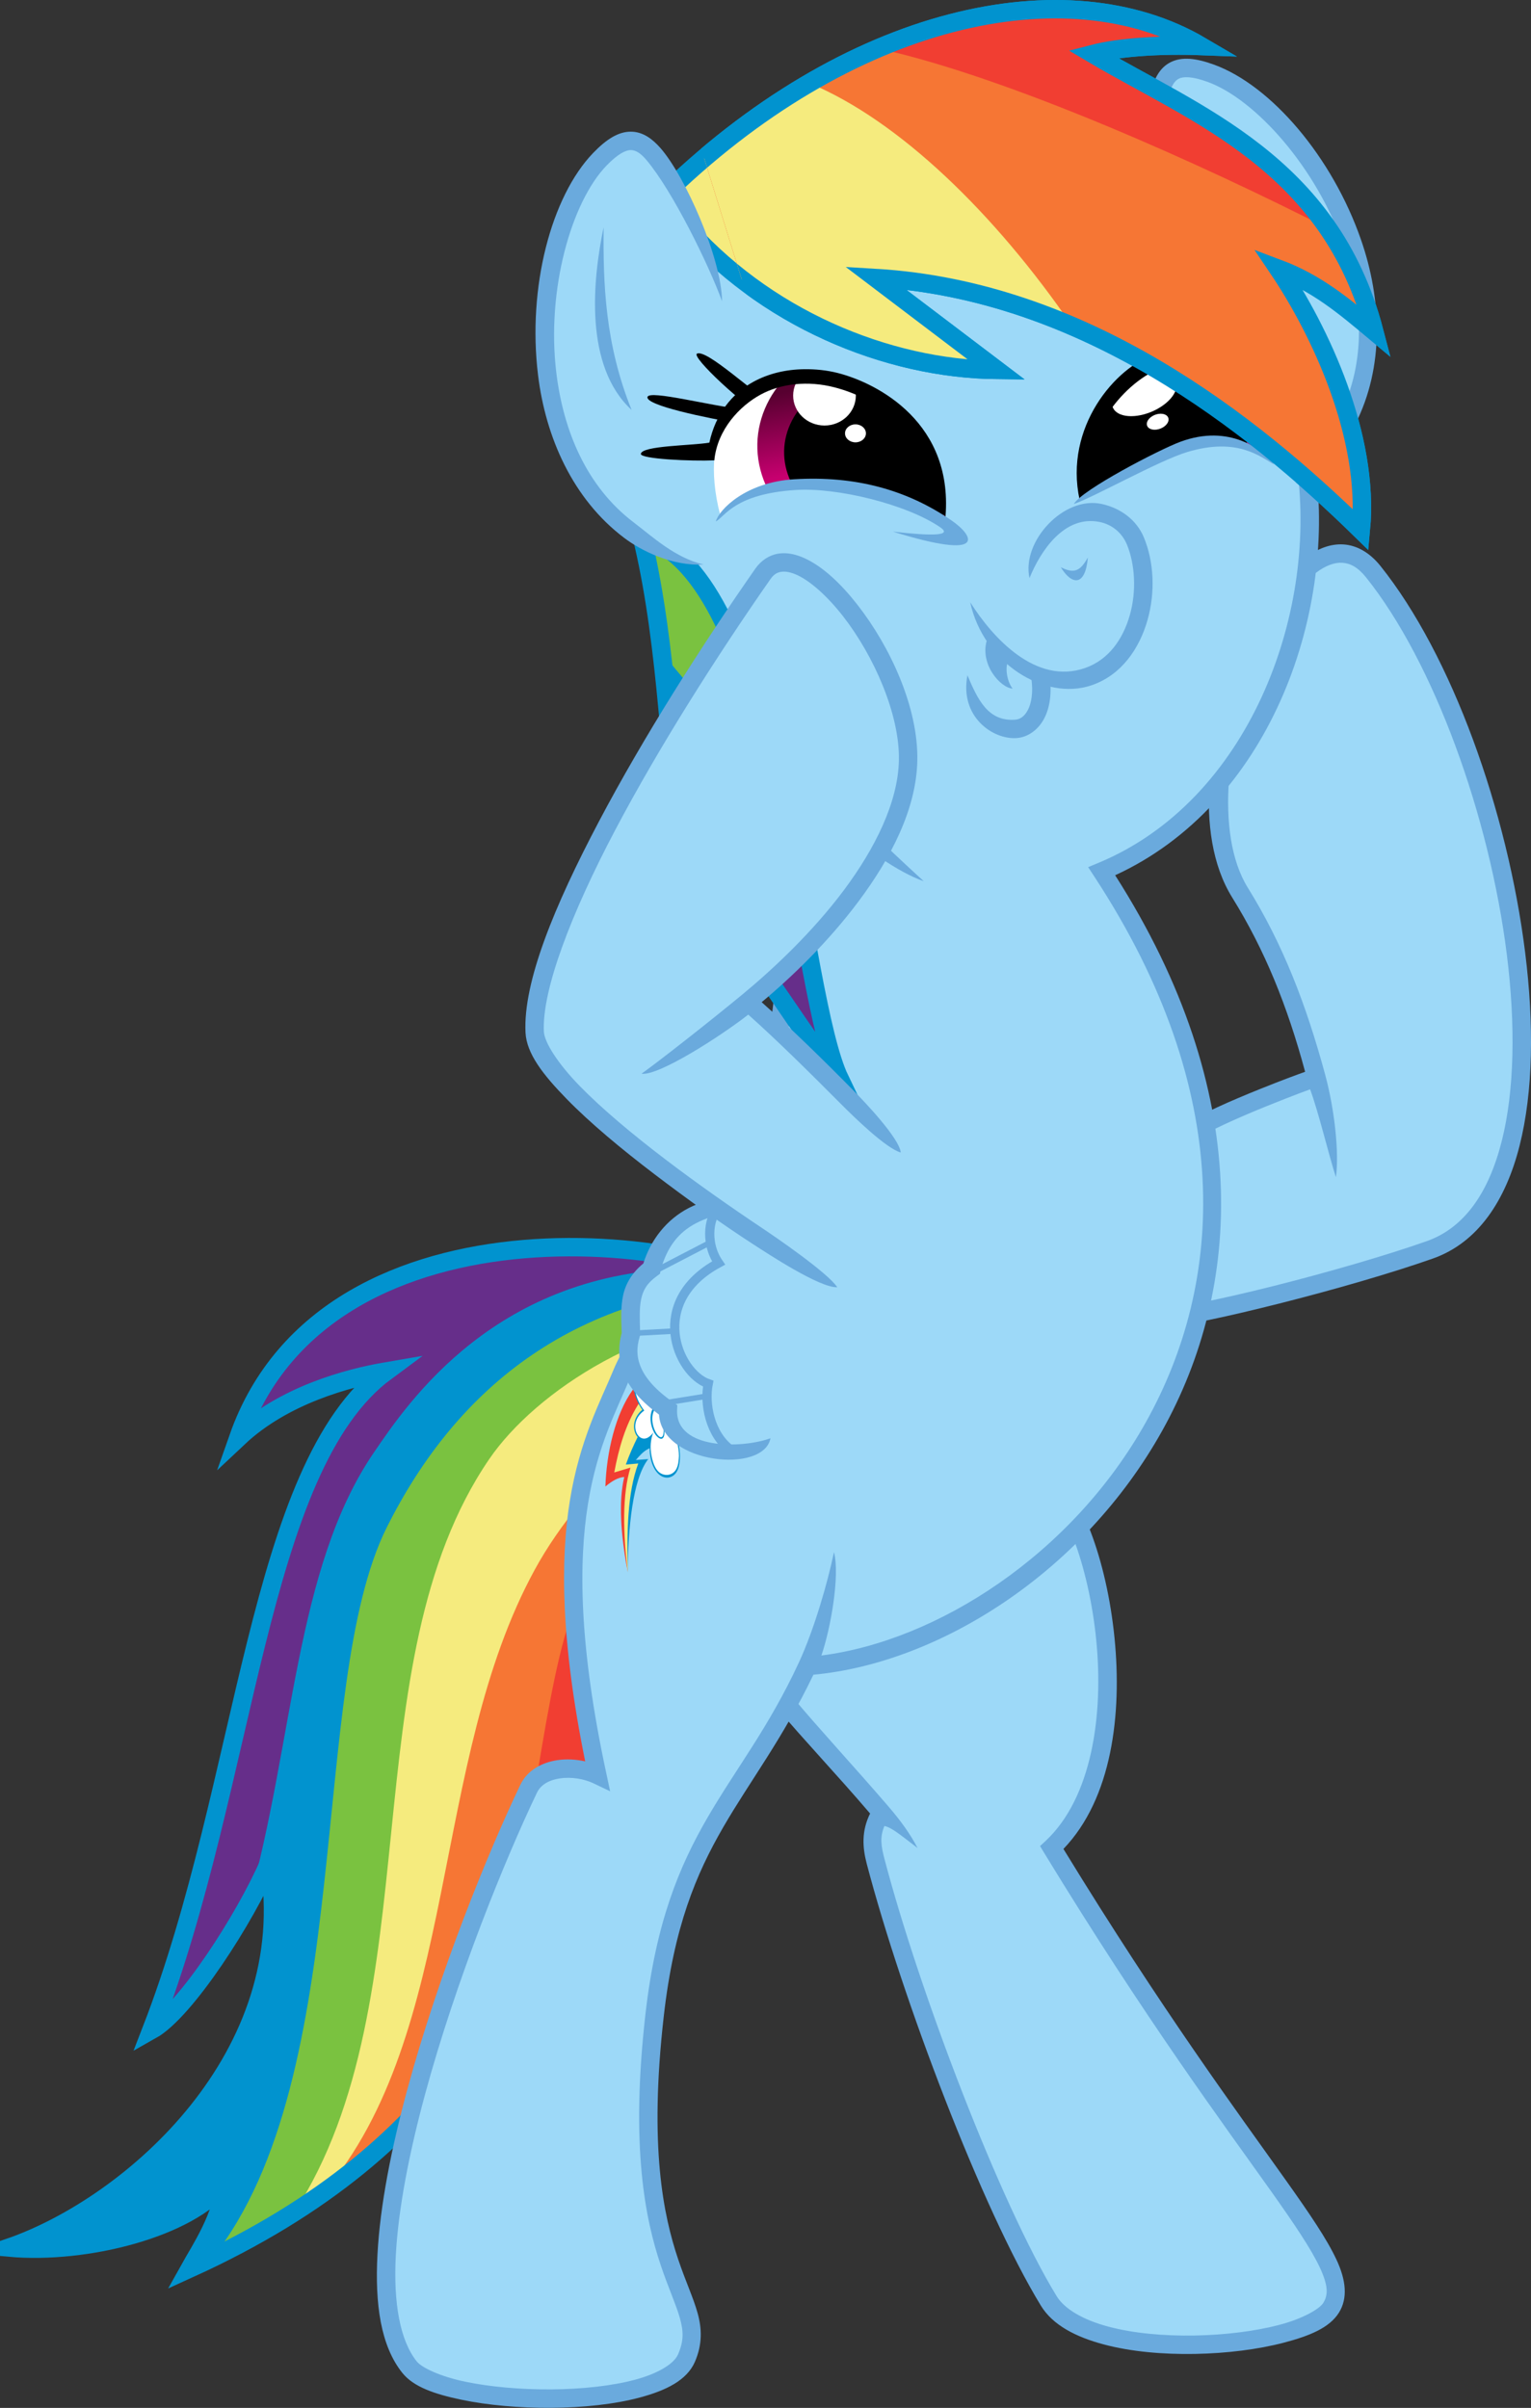 <?xml version="1.0" encoding="UTF-8" standalone="no"?>
<!-- Created with Inkscape (http://www.inkscape.org/) -->
<svg id="svg2" xmlns:inkscape="http://www.inkscape.org/namespaces/inkscape" xmlns:rdf="http://www.w3.org/1999/02/22-rdf-syntax-ns#" xmlns="http://www.w3.org/2000/svg" sodipodi:docname="Rainbow Dash Awesome Face.svg" xmlns:sodipodi="http://sodipodi.sourceforge.net/DTD/sodipodi-0.dtd" inkscape:export-filename="F:\Projects\Vectors\MLP Vectors\Ponies\Main Six\Rainbow Dash\Rainbow Dash Awesome Face.png" height="1308" width="831.46" inkscape:export-xdpi="423.45596" version="1.1" inkscape:export-ydpi="423.45596" xmlns:cc="http://creativecommons.org/ns#" xmlns:xlink="http://www.w3.org/1999/xlink" inkscape:version="0.48.4 r9939" xmlns:dc="http://purl.org/dc/elements/1.1/">
 <rect width="100%" height="100%" fill="#333333" stroke="none"/>
 <defs id="defs4">
  <linearGradient id="linearGradient3825" inkscape:collect="always">
   <stop id="stop3827" stop-color="#570030" offset="0"/>
   <stop id="stop3829" stop-color="#c6006f" offset="1"/>
  </linearGradient>
  <clipPath id="clipPath5786" clipPathUnits="userSpaceOnUse">
   <path id="path5788" d="m1490.2-350.92c34.458-31.357 93.664-11.673 122.31 3.06 1.446-84.554-118.04-107.12-125.36-34.964-0.924 9.105-0.063 19.717 3.053 31.904z" sodipodi:nodetypes="ccsc" inkscape:connector-curvature="0" fill="#fff"/>
  </clipPath>
  <linearGradient id="linearGradient5790" y2="-365.53" xlink:href="#linearGradient3825" gradientUnits="userSpaceOnUse" x2="334.42" y1="-411.38" x1="321.59" inkscape:collect="always"/>
  <clipPath id="clipPath5794" clipPathUnits="userSpaceOnUse">
   <path id="path5796" d="m1788.8-380.11c-30.873-22.652-57.819-3.479-103.36 20.983-5.42-76.175 84.952-110.33 100.96-43.263 1.544 6.468 2.396 13.877 2.403 22.28z" sodipodi:nodetypes="ccsc" inkscape:connector-curvature="0" fill="#fff"/>
  </clipPath>
  <linearGradient id="linearGradient5798" y2="-361.47" xlink:href="#linearGradient3825" gradientUnits="userSpaceOnUse" x2="312.01" y1="-404.32" x1="294.52" inkscape:collect="always"/>
  <clipPath id="clipPath5888" clipPathUnits="userSpaceOnUse">
   <path id="path5890" d="m1507.3-461.51-44.9-144.84 321.54-89.799 141.94 409.89-253.47-1.448z" inkscape:connector-curvature="0" stroke="#000" stroke-width="1px" fill="none"/>
  </clipPath>
 </defs>
 <sodipodi:namedview id="base" fit-margin-left="0" inkscape:zoom="0.24410375" borderopacity="1.0" inkscape:current-layer="layer4" inkscape:cx="-24.147807" inkscape:cy="553.99614" inkscape:window-maximized="1" showgrid="false" fit-margin-right="0" inkscape:guide-bbox="true" showguides="true" bordercolor="#666666" inkscape:window-x="-8" inkscape:window-y="-8" fit-margin-bottom="0" inkscape:window-width="1366" inkscape:pageopacity="0.0" inkscape:pageshadow="2" pagecolor="#ffffff" inkscape:document-units="px" inkscape:window-height="706" fit-margin-top="0"/>
 <g id="layer4" sodipodi:insensitive="true" inkscape:label="Rainbow Dash" inkscape:groupmode="layer">
  <g id="layer11" sodipodi:insensitive="true" inkscape:label="Tail" inkscape:groupmode="layer" transform="translate(-1099.1 630.62)">
   <g id="g5934">
    <path id="path5932" d="m1525.1 169.31c-89.774 34.39-92.812 153.23-80.807 211.98-13.565-10.138-26.562-23.939-32.795-35.918-24.248 91.495-62.386 189.41-209.33 256.29 5.017-9.025 18.642-29.414 18.837-46.442-18.984 24.367-74.879 38.847-116.87 35.085 67.333-23.279 158.44-104.72 141.08-208.91-12.9 29.833-45.205 80.288-63.896 90.779 52.47-135.27 56.837-305.65 127.4-357.8-20.58 3.533-55.562 12.814-80.186 35.99 48.836-138.95 263.56-110.1 304.19-72.528 31.89 29.488 15.469 82.623-7.625 91.47z" sodipodi:nodetypes="scccccccccss" inkscape:connector-curvature="0" fill="#662e8a"/>
    <path id="path5453" d="m1434.9 710.12c-104.99 1.516-152.77 72.768-171.44 100.12-42.952 62.959-43.301 157.6-68.219 245.53 4.504-8.131 8.435-15.928 11.344-22.656 17.354 104.19-73.761 185.63-141.09 208.91 41.994 3.762 97.892-10.727 116.88-35.094-0.196 17.028-13.827 37.444-18.844 46.469 146.94-66.878 185.1-164.82 209.34-256.31 6.233 11.979 19.216 25.8 32.781 35.937-12.004-58.753-8.962-177.61 80.813-212 23.095-8.847 39.515-61.981 7.625-91.469-7.444-6.883-20.742-13.462-37.781-18.781-7.383-0.532-14.523-0.756-21.406-0.656z" inkscape:connector-curvature="0" transform="translate(38.617 -651.73)" fill="#0193cf"/>
    <path id="path5451" d="m1475.5 718.19c-101.41 4.064-166.41 55.471-205 132.69-43.211 86.454-15.919 297.87-94.656 396.72 136.82-66.661 173.5-161.61 197.06-250.5 6.233 11.979 19.216 25.8 32.781 35.937-12.004-58.753-8.962-177.61 80.813-212 23.095-8.847 39.515-61.981 7.625-91.469-4.275-3.953-10.486-7.801-18.219-11.375-0.135 0.005-0.272-0.005-0.406 0z" inkscape:connector-curvature="0" transform="translate(38.617 -651.73)" fill="#7ac240"/>
    <path id="path5449" d="m1484 734.97c-69.809 0.142-132.8 42.187-157.75 78.625-76.308 111.44-30.5 292.85-105.88 409.16 100.74-64.244 131.7-147.31 152.47-225.66 6.233 11.979 19.216 25.8 32.781 35.937-12.004-58.753-8.962-177.61 80.813-212 21.577-8.265 37.341-55.195 13.312-85.375-5.281-0.478-10.532-0.698-15.75-0.688z" inkscape:connector-curvature="0" transform="translate(38.617 -651.73)" fill="#f5eb7e"/>
    <path id="path5447" d="m1507 764.38c-69.202 0.168-130.08 61.714-156.09 109.38-57.211 104.82-40.586 251.64-114.62 338.31 88.186-62.61 116.93-140.9 136.56-214.97 6.233 11.979 19.216 25.8 32.781 35.937-12.004-58.753-8.962-177.61 80.813-212 15.394-5.897 27.806-31.46 24.937-56.594-1.46-0.051-2.922-0.066-4.375-0.062z" inkscape:connector-curvature="0" transform="translate(38.617 -651.73)" fill="#f67634"/>
    <path id="path5445" d="m1507.2 785c-40.743 0.473-108.96 31.16-137.19 115.75-16.236 48.656-21.67 139.47-47.094 220.56 25.273-40.425 39.037-82.971 49.969-124.22 6.233 11.979 19.216 25.8 32.781 35.937-12.004-58.753-8.962-177.61 80.813-212 11.12-4.26 20.685-18.788 24.062-36-1.096-0.034-2.204-0.044-3.344-0.031z" inkscape:connector-curvature="0" transform="translate(38.617 -651.73)" fill="#f13e32"/>
    <path id="path5443" d="m1525.1 169.31c-89.774 34.39-92.812 153.23-80.807 211.98-13.565-10.138-26.562-23.939-32.795-35.918-24.248 91.495-62.386 189.41-209.33 256.29 5.017-9.025 18.642-29.414 18.837-46.442-18.984 24.367-74.879 38.847-116.87 35.085 67.333-23.279 158.44-104.72 141.08-208.91-12.9 29.833-45.205 80.288-63.896 90.779 52.47-135.27 56.837-305.65 127.4-357.8-20.58 3.533-55.562 12.814-80.186 35.99 48.836-138.95 263.56-110.1 304.19-72.528 31.89 29.488 15.469 82.623-7.625 91.47z" sodipodi:nodetypes="scccccccccss" inkscape:connector-curvature="0" stroke="#0193cf" stroke-miterlimit="100" stroke-width="10" fill="none"/>
   </g>
  </g>
  <g id="g5547" inkscape:label="Back Hoof 2" transform="translate(-1099.1 630.62)" inkscape:groupmode="layer" sodipodi:insensitive="true">
   <g id="g5652">
    <path id="path5557" d="m1670.3 373.07c110.42 181.2 167.2 225.08 151.66 249.95-14.401 23.046-131.71 31.687-153.35-3.793-31.338-51.393-74.855-165.79-93.992-238.65-2.537-9.658-2.917-17.11 3.034-26.79-37.809-44.625-72.576-76.967-80.54-104.43-26.046-89.836 95.266-117.25 169.43-76.742 28.503 15.568 57.858 149.87 3.752 200.46z" sodipodi:nodetypes="cssscssc" inkscape:connector-curvature="0" fill="#9dd9f8"/>
    <path id="path5646" style="block-progression:tb;text-indent:0;color:#000000;text-transform:none" d="m1589.1 149.31c-16.365 0.287-32.275 2.998-46.5 8.094-18.966 6.795-35.072 17.985-44.688 33.781-9.615 15.796-12.382 36.041-5.562 59.562 8.577 29.583 42.55 60.772 79.281 103.75-4.666 9.455-4.201 18.25-1.813 27.344 19.283 73.42 62.578 187.55 94.563 240 6.501 10.662 19.121 17.039 34.031 21.031s32.411 5.497 49.688 5.188c17.277-0.309 34.29-2.465 48.156-6.094 13.866-3.629 24.826-8.052 29.969-16.281 4.961-7.939 3.862-17.732-1.312-28.844-5.175-11.111-14.377-24.652-27.438-43.062-25.79-36.354-66.774-91.606-120.84-180.03 26.436-27.521 31.824-73.335 27.75-114.53-2.111-21.345-6.8-41.519-12.906-57.594-6.106-16.074-13.037-28.238-22.5-33.406-24.066-13.144-52.599-19.384-79.875-18.906zm0.125 10.125c25.622-0.401 52.651 5.39 74.938 17.562 4.788 2.615 12.214 13.09 17.938 28.156 5.723 15.067 10.316 34.562 12.344 55.062 4.055 41-2.421 85.741-27.531 109.22l-2.969 2.75 2.094 3.5c55.315 90.774 97.292 147.24 123.28 183.88 12.995 18.318 21.98 31.727 26.531 41.5 4.551 9.773 4.685 14.815 1.875 19.312-2.058 3.293-11.144 8.573-24 11.938-12.856 3.364-29.226 5.453-45.781 5.75-16.555 0.297-33.349-1.197-46.969-4.844-13.62-3.647-23.746-9.515-28.062-16.594-30.692-50.334-74.447-165.01-93.438-237.31-1.919-7.307-2.579-12.041-0.081-18.029 3.88 0.756 8.488 4.661 18.003 11.944-3.671-7.193-9.106-14.788-15.891-22.665-38.381-44.557-72.391-77.857-79.563-102.59-6.203-21.397-3.592-38.249 4.531-51.594 8.123-13.344 22.124-23.338 39.5-29.562 13.032-4.669 27.877-7.134 43.25-7.375z" sodipodi:nodetypes="sssscsssssssscsssssssscccssssssssccsssss" inkscape:connector-curvature="0" fill="#6aaadd"/>
   </g>
  </g>
  <g id="layer13" sodipodi:insensitive="true" inkscape:label="Front Hoof 2" inkscape:groupmode="layer" transform="translate(-1099.1 630.62)">
   <g id="g5682">
    <path id="path5674" d="m1705.2 637.04c17.288-11.821 70.155-30.725 70.155-30.725-9.928-38.178-22.733-70.164-41.478-100.37-39.745-64.039 31.445-225.49 72.404-174.29 75.686 94.609 120.86 336.55 30.716 368.38-44.278 15.636-127.27 36.71-149.66 37.658-23.466 0.993-17.566-76.432 17.862-100.66z" sodipodi:nodetypes="scsssss" transform="translate(38.617 -651.73)" inkscape:connector-curvature="0" fill="#9dd9f8"/>
    <path id="path5676" style="block-progression:tb;text-indent:0;color:#000000;text-transform:none" d="m1828.7-334.88c-7.351-0.457-14.472 2.53-21 7.469-13.056 9.877-24.655 27.827-33.844 49.312-18.378 42.971-27.164 100.21-5.594 134.97 17.728 28.565 29.961 58.845 39.625 94.719-3.228 1.168-11.264 4.023-24.375 9.312-15.482 6.246-32.921 13.731-42.5 20.281-19.656 13.44-30.051 39.977-33.156 63.25-1.553 11.636-1.282 22.484 1.219 31.031 1.25 4.274 3.051 8.069 5.875 10.969 2.824 2.9 6.919 4.713 11.219 4.531 12.499-0.529 38.424-6.097 67.625-13.469 29.201-7.372 61.101-16.559 83.5-24.469 24.534-8.664 39.538-31.594 47.031-61.156 7.493-29.563 7.889-66.245 3.094-104.81-9.591-77.134-39.786-161.7-78.625-210.25-5.741-7.176-12.742-11.23-20.094-11.688zm-0.594 9.969c4.226 0.263 8.408 2.345 12.906 7.969 36.847 46.06 67.088 129.77 76.469 205.22 4.691 37.724 4.18 73.414-2.844 101.12-7.024 27.711-20.151 46.935-40.687 54.188-21.879 7.726-53.632 16.908-82.594 24.219-28.961 7.311-55.702 12.769-65.594 13.188-1.567 0.066-2.45-0.324-3.656-1.562s-2.494-3.526-3.438-6.75c-1.886-6.448-2.324-16.282-0.906-26.906 2.835-21.248 13.103-45.559 28.875-56.344 7.709-5.271 25.352-13.12 40.625-19.281 15.273-6.161 23.337-9.033 23.337-9.033 4.646 12.535 10.083 35.6 14.014 47.713 1.855-13.317-0.804-37.074-5.788-55.493-10.401-38.433-23.021-71.07-42.063-101.75-18.174-29.284-11.239-84.785 6.281-125.75 8.76-20.483 20.118-37.285 30.688-45.281 5.285-3.998 10.149-5.732 14.375-5.469z" sodipodi:nodetypes="sssscsssccsssssssssssssssssssccsssss" inkscape:connector-curvature="0" fill="#6aaadd"/>
   </g>
  </g>
  <g id="layer12" inkscape:label="Face, Body, and Back Hoof 1" transform="translate(-1099.1 630.62)" inkscape:groupmode="layer" sodipodi:insensitive="true">
   <g id="g5615">
    <path id="path5530" d="m1537.6 274.49c72.95-5.489 160.97-63.272 199.8-153.62 31.944-74.326 30.601-170.69-39.801-278.11 84.076-34.927 122.08-137.61 110.96-219.54-11.176-82.376-36.169-125.63-72.259-149.84-68.724-46.111-193.23-26.541-254.94 30.413-26.646 24.593-53.396 94.514-11.893 170.48 51.156 93.63 54.022 124.69 56.336 192.98 4.662 137.58-72.982 209.67-88.879 248.26-14.431 35.029-43.404 78.502-13.441 218.04-12.152-5.807-31.332-4.873-37.253 7.506-34.722 72.597-106.6 262.03-64.634 314.27 17.657 21.983 137.29 25.038 150.34-4.923 14.76-33.884-33.622-42.942-17.269-186.47 11.184-98.156 49.124-117.58 82.933-189.44z" sodipodi:nodetypes="cscsssssscssssc" inkscape:connector-curvature="0" fill="#9dd9f8"/>
    <path id="path5602" style="block-progression:tb;text-indent:0;color:#000000;text-transform:none" d="m1598.6 94.406c-10.522 0.107-21.148 0.889-31.719 2.281-48.321 6.365-95.686 25.736-127.56 55.156-14.446 13.333-28.068 37.774-33.063 68.844-4.994 31.069-1.121 68.743 20.156 107.69 50.97 93.291 53.439 122.55 55.75 190.75 2.298 67.822-15.644 119.26-36.188 158.78-20.543 39.521-43.721 66.475-52.344 87.406-7.044 17.098-18.232 37.497-23.656 70.938-5.198 32.048-4.97 76.266 8.312 141.66-4.931-1.083-10.113-1.411-15.156-0.656-8.146 1.218-16.216 5.334-20.062 13.375-17.512 36.614-44.228 102.21-61.406 165.59-8.589 31.693-14.778 62.814-16.188 89.625-1.41 26.811 1.712 49.558 13.562 64.312 6.105 7.601 17.604 11.494 31.969 14.5 14.364 3.006 31.681 4.525 48.875 4.406s34.24-1.875 48.188-5.625 25.389-9.23 29.781-19.312c4.122-9.463 3.852-18.099 1.469-26.594-2.384-8.495-6.522-17.183-10.531-29.125-8.019-23.883-15.925-60.986-7.812-132.19 5.524-48.483 17.461-76.94 32.344-102.66 14.526-25.1 32.136-47.783 48.906-82.719 67.941-6.304 146.34-55.225 189.44-132.56 43.123-77.376 49.914-183.43-25.562-301.72 83.006-38.074 119.91-140.08 108.75-222.31-11.279-83.129-36.916-128.16-74.406-153.31-26.845-18.012-61.38-26.235-97.344-26.531-1.498-0.012-2.997-0.015-4.5 0zm0.094 10.031c1.441-0.013 2.877-0.014 4.312 0 34.45 0.326 67.146 8.241 91.844 24.812 34.689 23.275 59.02 64.72 70.094 146.34 10.837 79.875-26.574 180.45-107.94 214.25l-5.562 2.312 3.312 5.062c77.176 117.76 70.226 220.76 28.188 296.19-40.314 72.336-113.66 119.02-176.38 127 4.98-14.351 10.176-43.388 6.844-56.156-3.511 16.872-10.821 42.115-19 59.812-16.429 35.547-34.414 58-49.75 84.5s-27.965 56.858-33.625 106.53c-8.241 72.327-0.112 111.5 8.281 136.5 4.197 12.499 8.349 21.406 10.375 28.625 2.026 7.219 2.258 12.427-1 19.906-2.133 4.897-10.514 10.24-23.219 13.656-12.705 3.416-29.104 5.167-45.656 5.281s-33.31-1.375-46.75-4.188-23.496-7.578-26.219-10.969c-9.13-11.367-12.756-31.862-11.406-57.531 1.35-25.669 7.401-56.262 15.875-87.531 16.948-62.539 43.571-127.92 60.781-163.91 2.075-4.338 6.538-6.89 12.5-7.781 5.962-0.892 13.004 0.208 18.062 2.625l9.188 4.375-2.125-9.938c-14.89-69.34-15.055-114.44-9.875-146.38 5.18-31.937 15.644-50.788 23.031-68.719 7.274-17.658 30.881-46.026 51.969-86.594 21.087-40.568 39.645-93.991 37.281-163.75-1.128-33.282-2.484-58.158-9.5-85.75 8.097 15.775 51.678 57.017 79.531 66.781-45.021-41.063-79.715-77.915-99.052-120.93-7.225-16.071-16.348-34.117-27.917-55.291-20.225-37.018-23.729-72.282-19.063-101.31 4.667-29.03 17.768-51.833 29.969-63.094 29.833-27.534 75.553-46.463 122.09-52.594 10.181-1.341 20.41-2.068 30.5-2.156z" sodipodi:nodetypes="ssssssscscssssssssscssscscsssssssscccsccssscccsssscssscccscssccssssss" transform="translate(38.617 -651.73)" inkscape:connector-curvature="0" fill="#6aaadd"/>
   </g>
  </g>
  <g id="layer8" inkscape:label="Cutie Mark" transform="translate(-1099.1 630.62)" inkscape:groupmode="layer" sodipodi:insensitive="true">
   <g id="layer1-8" inkscape:label="Layer 1" transform="matrix(.069 .049 -.009 .107 1427.3 95.557)">
    <g id="layer1-9" inkscape:label="Layer 1" transform="matrix(.32 0 0 .32 210.34 355.06)">
     <g id="g3829" transform="matrix(4.715 0 0 4.715 3702.1 -6142.2)">
      <path id="path3059" d="m-649.53 1271.1-5.051 27.274 5.808 39.648 23.486 31.82 30.052 8.586 32.577-6.061 30.557-18.94 22.106-32.565 5.377-28.741-2.987-31.123-12.879-25.506-14.395-17.173-21.971-12.122 13.132-13.132 15.749-25.521-5.395-42.672-30.81-26.256-18.931-8.279-22.618-2.328-29.666 9.344-21.718-15.706-37.123-8.79-44.952 25.506-20.203 36.618 0.27 24.139 14.377 27.631 26.769 19.95 14.647 5.556-19.193 20.961-17.173 38.638 4.293 23.739 15.91 13.132 25.506-1.515 32.577-19.446z" sodipodi:nodetypes="ccccccccccccccccccccccccccccccccccc" inkscape:connector-curvature="0" fill="#fff"/>
      <g id="g3882" transform="translate(-626.41 2579)">
       <path id="path3874" d="m-98.175-1375.9-21.657-19.938-10.851-20.014c-1.924 3.018-4.128 6.345-5.912 9.086-74.551 114.61-102.98 255.6-94.354 368.02 29.631-31.882 59.262-57.951 88.893-72.731-18.595 90.6 6.605 190.54 54.778 289.78 0.765 1.531 1.497 3.168 2.272 4.755l-0.977-3.151-21.223-88.346-13.89-104.05 11.809-150.87-70.714 37.143z" sodipodi:nodetypes="cccccccccccccc" inkscape:connector-curvature="0" fill="#f13e32"/>
       <path id="path3872" d="m-100.34-1378.6 23.443 12.06-17.173 17.678-14.142 25.254-4.546 25.254 7.071 19.193 17.173 10.102-43.139 106.01 57.787-27.72-20.203 86.873-6.833 56.925 2.792 119.35 5.37 51.23c1.398 16.234 3.673 32.355 5.875 48.492l1.872 10.984c-40.241-111.48-60.185-236.36-30.289-338.5l-77.782 52.023c12.212-88.644 35.886-175.78 87.156-265.5 2.05-3.587 3.43-6.107 5.569-9.703z" sodipodi:nodetypes="cccccccccccccccccsc" inkscape:connector-curvature="0" fill="#f5eb7e"/>
       <path id="path3870" d="m-84.999-816.93c-17.731-141.86-14.154-307.6 53.512-405.39l-60.566 30.792c15.732-20.881 31.254-41.812 53.909-61.037 8.991-7.756 7.863-6.585 11.495-9.553-3.347-15.803-0.556-31.248 3.034-46.588-18.221 23.016-37.115 38.891-68.438 38.891-18.304 38.813-34.623 77.295-47.225 115.16l60.609-31.315c-41.546 117.37-28.134 242.51-6.33 369.04z" sodipodi:nodetypes="cccccccccc" inkscape:connector-curvature="0" fill="#0193cf"/>
       <path id="path3876" style="block-progression:tb;text-indent:0;color:#000000;text-transform:none" d="m-63.232-1507.5c-2.632 0.069-5.231 0.29-7.812 0.656-20.655 2.926-39.924 16.334-52.098 32.46s-17.118 36.564-11.192 56.281c5.749 19.128 22.55 39.97 53.655 52.715-3.707 3.219-7.208 7.233-10.056 10.82-15.158 19.108-22.565 35.884-24.183 49.652-1.744 14.833 3.474 26.277 13 32.281 9.526 6.004 22.932 6.586 37.281 1.125 11.976-4.558 24.678-13.382 36.594-26.906-5.291 23.351-1.595 52.033 10.272 71.781 35.609 57.028 116.37 19.878 135.29-26.853 16.61-35.912 4.246-100.79-44.252-119.4 83.557-75.764-28.948-146.79-82.062-110.5-16.506-16.433-36.546-24.587-54.438-24.116zm50.906 26.929c-9.949 8.183-18.911 19.021-20.022 30.272-1.151 11.648 6.148 24.794 22.196 33.085-56.197 50.924-15.097 110.48 26.785 103.31 5.6-0.854 10.276-2.968 14.033-6.772 12.884-13.184 5.215-34.887-2.901-45.864 35.349 94.379-116.22 33.827-28.592-53.317-3.975-1.363-8.232-3.144-11.473-5.155-27.189-17.015-6.617-53.328 21.666-60.076 13.503-3.222 23.758-1.67 34.006 0.897 42.765 10.712 63.55 60.932 39.43 95.232-5.385 7.294-10.815 11.457-16.972 16.642l2.625 1.625c31.975 17.412 46.829 43.411 50.06 68.838 0.866 12.511 0.502 24.013-2.555 34.982-0.838 2.953-1.772 5.641-2.89 8.258-14.765 34.454-58.989 55.814-86.682 53.29-19.707-1.796-36.747-16.577-47.044-44.571-8.867-23.372-3.729-51.176 3.756-69.275-55.538 87.707-143.05 37.63-54.142-48.428-53.791-18.39-72.622-61.174-40.828-103.53 26.471-33.253 70.75-36.939 99.545-9.442z" sodipodi:nodetypes="csssccssscccccccsccccccssccccccsccccc" inkscape:connector-curvature="0" fill="#0193cf"/>
      </g>
     </g>
    </g>
   </g>
  </g>
  <g id="layer7" inkscape:label="Wing" transform="translate(-1099.1 630.62)" inkscape:groupmode="layer" sodipodi:insensitive="true">
   <g id="g5850">
    <path id="path5838" d="m1473 675.42c-20.128-2.536-53.81 7.134-58.659 34.761-12.686 9.216-11.674 20.291-11.225 35.485-4.186 13.76 0.3 27.519 20.091 41.279-0.876 19.925 29.891 27.767 51.966 18.829z" sodipodi:nodetypes="cccccc" transform="translate(38.617 -651.73)" inkscape:connector-curvature="0" fill="#9dd9f8"/>
    <path id="path5840" style="block-progression:tb;text-indent:0;color:#000000;text-transform:none" d="m1448.5 55.711c-6.108 4.972-9.6 10.945-10.969 17.188-1.45 6.608-1.008 13.328-0.781 20.625-2.065 7.505-1.942 15.455 1.469 23.094 3.319 7.432 9.572 14.427 18.781 21.188 1.613 26.915 56.96 32.347 60.519 12.861-15.686 5.677-51.371 6.291-50.706-15.236l0.125-2.75-2.25-1.562c-9.399-6.535-14.765-12.788-17.344-18.562-2.579-5.774-2.626-11.196-0.813-17.156l0.219-0.781v-0.812c-0.227-7.672-0.503-13.925 0.562-18.781 1.065-4.856 3.073-8.52 8.594-12.531l1.625-1.188 0.344-2c7.078-25.08 24.123-31.616 61.285-34.197-36.103-14.241-62.841 5.196-70.66 30.603z" sodipodi:nodetypes="cscccccccccccsccccc" inkscape:connector-curvature="0" fill="#6aaadd"/>
    <path id="path5846" d="m1457.9 809.1c-12.112-8.535-14.933-25.775-12.802-36.357-16.79-5.893-33.091-44.596 5.633-65.546-7.821-11.454-5.232-26.919 1.536-31.237" sodipodi:nodetypes="cccc" transform="translate(38.617 -651.73)" inkscape:connector-curvature="0" stroke="#6aaadd" stroke-miterlimit="100" stroke-width="5" fill="none"/>
    <path id="path5848" d="m1405.6 745.3 19.915-1.086m-7.966-33.313 28.605-14.846m-25.347 87.264 24.622-3.983" sodipodi:nodetypes="cccccc" transform="translate(38.617 -651.73)" inkscape:connector-curvature="0" stroke="#6aaadd" stroke-miterlimit="100" stroke-width="3" fill="none"/>
   </g>
  </g>
  <g id="layer10" inkscape:label="Back Mane" transform="translate(-1099.1 630.62)" inkscape:groupmode="layer" sodipodi:insensitive="true">
   <g id="g5904">
    <path id="path5902" d="m1458.4-334.78c65.392 38.811 74.528 243.86 96.818 290.48-10.726-10.888-36.263-51.913-51.225-71.075-4.847 21.898 3.922 64.158 13.003 99.481-63.119-71.584-41.866-218.59-70.951-329.62z" sodipodi:nodetypes="cccccc" inkscape:connector-curvature="0" fill="#662e8a"/>
    <path id="path5414" d="m1407.4 306.22c11.166 42.626 14.925 90.543 18.875 137.47 20.579 18.116 44.852 37.952 67.656 64.531-13.918-75.469-32.734-166.7-74.156-191.28l-12.375-10.719z" inkscape:connector-curvature="0" transform="translate(38.617 -651.73)" fill="#0193cf"/>
    <path id="path5412" d="m1407.4 306.22c5.739 21.908 9.49 45.209 12.344 69.062 20.415 25.292 41.732 49.263 60.688 66.594-12.987-55.633-31.031-107.35-60.656-124.94l-12.375-10.719z" transform="translate(38.617 -651.73)" inkscape:connector-curvature="0" fill="#7ac240"/>
    <path id="path5399" d="m1458.4-334.78c65.392 38.811 74.528 243.86 96.818 290.48-10.726-10.888-36.263-51.913-51.225-71.075-4.847 21.898 3.922 64.158 13.003 99.481-63.119-71.584-41.866-218.59-70.951-329.62z" sodipodi:nodetypes="cccccc" inkscape:connector-curvature="0" stroke="#0193cf" stroke-miterlimit="100" stroke-width="10" fill="none"/>
   </g>
  </g>
  <g id="layer6" inkscape:label="Front Hoof 1" transform="translate(-1099.1 630.62)" inkscape:groupmode="layer" sodipodi:insensitive="true">
   <g id="g5670">
    <path id="path5656" d="m1515.2 720.26c24.79 14.928 58.444-47.323 34.309-72.971-23.704-25.19-56.097-58.451-82.956-81.932 34.527-27.769 86.008-81.98 87.053-131.09 1.146-53.826-58.836-130.06-78.86-101.39-58.022 83.067-126.39 198.86-123.92 248.87 1.694 34.266 125.09 114.86 164.38 138.52z" sodipodi:nodetypes="sscssss" transform="translate(38.617 -651.73)" inkscape:connector-curvature="0" fill="#9dd9f8"/>
    <path id="path5664" style="block-progression:tb;text-indent:0;color:#000000;text-transform:none" d="m1525.5-330.1c-1.225-0.038-2.469 0.029-3.688 0.219-4.872 0.759-9.364 3.666-12.5 8.156-29.108 41.672-60.788 91.52-84.969 137.38-24.181 45.855-41.201 87.159-39.844 114.62 0.566 11.46 9.567 22.954 22.281 36 12.715 13.046 29.681 27.187 47.781 40.969 17.824 13.571 36.57 27.041 53.718 38.118 7.847 5.069 36.065 23.705 45.52 23.26-5.172-7.864-33.469-27.233-40.724-32.083-16.666-11.14-35.147-24.065-52.483-37.264-17.872-13.607-34.53-27.527-46.656-39.969s-19.188-23.858-19.469-29.531c-1.114-22.545 14.826-64.158 38.719-109.47 23.893-45.31 55.398-94.917 84.312-136.31 1.87-2.676 3.639-3.651 5.875-4 2.236-0.348 5.24 0.151 8.844 1.844 7.207 3.386 16.255 11.448 24.625 22.156 16.741 21.417 30.97 53.431 30.437 78.438-0.486 22.849-13.025 47.95-30 70.656s-38.39 42.793-55.187 56.656c-17.688 14.598-44.682 35.81-54.584 42.893 9.309 1.297 43.013-20.431 57.97-32.107 16.015 14.282 33.725 31.872 50.475 48.689 6.862 6.889 24.353 24.005 32.346 26.216-0.836-7.871-19.883-27.776-25.653-33.641-16.354-16.622-33.882-33.733-49.898-48.018 16.722-13.939 36.311-32.95 52.562-54.688 17.658-23.62 31.41-50.175 31.969-76.438 0.614-28.819-14.593-61.823-32.562-84.812-8.985-11.495-18.615-20.504-28.25-25.031-3.613-1.698-7.295-2.791-10.969-2.906z" sodipodi:nodetypes="ccsssssscssscssssssssccscscssscc" inkscape:connector-curvature="0" fill="#6aaadd"/>
   </g>
  </g>
  <g id="layer3" inkscape:label="Muzzle" transform="translate(-1099.1 630.62)" inkscape:groupmode="layer" sodipodi:insensitive="true">
   <g id="g5638" fill="#6aaadd">
    <path id="path3813" d="m1689.9-327.79c-4.201 7.572-7.471 8.853-14.696 5.317 5.999 9.845 13.364 10.521 14.696-5.317z" sodipodi:nodetypes="ccc" inkscape:connector-curvature="0"/>
    <path id="path5624" style="block-progression:tb;text-indent:0;color:#000000;text-transform:none" d="m1658.2-316.6c5.924-14.603 18.832-34.333 38.011-30.495 6.946 1.39 12.301 6.027 14.882 12.24 4.421 10.646 5.287 25.402 1.594 38.375-3.693 12.973-11.441 24.266-24.344 28.75-26.706 9.28-50.047-16.306-62.343-35.751 7.018 32.763 40.271 53.832 65.875 45.126 16.414-5.581 26.076-20.164 30.406-35.375s3.492-31.82-1.969-44.969c-3.944-9.497-12.55-15.846-22.767-18.131-20.824-4.657-43.767 20.448-39.344 40.229z" sodipodi:nodetypes="csssscssssc" inkscape:connector-curvature="0"/>
    <path id="path5630" d="m1596.7 368c-4.709 13.806 7.32 26.907 13.698 27.143-3.329-4.158-4.528-13.133-1.598-15.914z" sodipodi:nodetypes="cccc" transform="translate(38.617 -651.73)" inkscape:connector-curvature="0"/>
    <path id="path5632" style="block-progression:tb;text-indent:0;color:#000000;text-transform:none" d="m1624.5-263.8c-4.332 22.468 13.744 35.01 26.688 34.108 6.286-0.438 11.817-4.598 14.969-10.594 3.151-5.996 4.248-13.865 2.969-23.188l-9.906 1.375c1.067 7.778-0.02 13.566-1.906 17.156-1.887 3.59-4.231 5.087-6.969 5.281-14.633 1.039-20.266-10.9-25.844-24.139z" sodipodi:nodetypes="csscccsc" inkscape:connector-curvature="0"/>
   </g>
  </g>
  <g id="layer9" inkscape:label="Front Mane" transform="translate(-1099.1 630.62)" inkscape:groupmode="layer" sodipodi:insensitive="true">
   <g id="g5868">
    <path id="path5866" style="block-progression:tb;text-indent:0;color:#000000;text-transform:none" d="m1457.5-522.72c102.55-100.92 221.27-125.55 293.77-82.909-21.306-0.807-43.969 0.531-58.659 4.345 55.229 32.717 128.87 59.212 152.8 150.63-16.229-13.587-31.056-26.131-52.141-34.037 22.77 33.78 49.745 91.051 44.9 141.94-59.4-58.163-150.27-130.12-263.6-136.87l65.901 49.969c-59.528-0.598-126.8-28.17-171.52-80.623z" sodipodi:nodetypes="cccccccccc" inkscape:connector-curvature="0" fill="#f13e32"/>
    <path id="path5317" d="m1537.2 47.438c-39.5 16.881-80 43.906-118.3 81.562l11.438 12.469c44.724 52.453 112 80.027 171.53 80.625l-65.8-49.98c113.34 6.75 204.19 78.681 263.59 136.84 4.846-50.89-22.105-108.16-44.875-141.94 21.086 7.906 35.896 20.445 52.125 34.031-5.759-21.997-14.403-40.217-24.969-55.688-67.639-34.45-173.03-82.207-244.66-97.938z" inkscape:connector-curvature="0" transform="translate(38.617 -651.73)" fill="#f67634"/>
    <path id="path5319" d="m1500 66.281c-27.4 15.998-54.8 36.839-81.1 62.719l11.438 12.469c44.724 52.453 112 80.027 171.53 80.625l-65.8-49.98c38.194 2.275 73.848 11.938 106.59 26-41.972-61.17-94.098-111.72-142.62-131.84z" inkscape:connector-curvature="0" transform="translate(38.617 -651.73)" fill="#f5eb7e"/>
    <path id="path3928" style="block-progression:tb;text-indent:0;color:#000000;text-transform:none" d="m1457.5-522.72c102.55-100.92 221.27-125.55 293.77-82.909-21.306-0.807-43.969 0.531-58.659 4.345 55.229 32.717 128.87 59.212 152.8 150.63-16.229-13.587-31.056-26.131-52.141-34.037 22.77 33.78 49.745 91.051 44.9 141.94-59.4-58.163-150.27-130.12-263.6-136.87l65.901 49.969c-59.528-0.598-126.8-28.17-171.52-80.623z" sodipodi:nodetypes="cccccccccc" inkscape:connector-curvature="0" stroke="#0193cf" stroke-miterlimit="100" stroke-width="10" fill="none"/>
   </g>
  </g>
  <g id="layer5" inkscape:label="Ear 1" transform="translate(-1099.1 630.62)" inkscape:groupmode="layer" sodipodi:insensitive="true">
   <g id="g5585">
    <path id="path4593" d="m1481.2-323.93c-109.46-26.234-98.15-176.67-56.367-220.12 13.854-14.405 21.431-11.469 29.203-2.85 13.469 14.938 30.224 58.001 37.235 79.883 5.982 18.67 11.899 54.495 12.552 85.68 0.702 33.535-4.684 61.704-22.622 57.405z" sodipodi:nodetypes="ssssss" inkscape:connector-curvature="0" fill="#9dd9f8"/>
    <path id="path5577" style="block-progression:tb;text-indent:0;color:#000000;text-transform:none" d="m1441.7-559.09c-6.685-0.016-13.14 3.941-20.5 11.594-22.734 23.638-35.702 72.894-29.906 120.56 4.115 33.845 18.838 67.38 46.757 88.481 9.638 7.285 26.198 15.372 43.146 14.503-15.525-3.721-27.346-14.811-38.029-22.948-25.501-19.425-38.082-49.529-41.936-81.223-5.468-44.97 8.138-92.662 27.187-112.47 6.494-6.752 10.74-8.506 13.25-8.5 2.51 0.006 5.244 1.48 8.625 5.531 14.3 17.137 33.619 56.56 40.939 76.57-0.253-23.314-20.186-68.174-33.502-83.257-4.189-4.744-9.346-8.828-16.031-8.844z" sodipodi:nodetypes="sssscssscscss" inkscape:connector-curvature="0" fill="#6aaadd"/>
    <path id="path5583" d="m1403.5 243.8c-25.852-23.809-21.174-70.624-15.208-99.214-0.266 30.26 0.674 63.23 15.208 99.214z" sodipodi:nodetypes="ccc" transform="translate(38.617 -651.73)" inkscape:connector-curvature="0" fill="#6aaadd"/>
   </g>
  </g>
  <g id="g5590" inkscape:label="Ear 2" transform="translate(-1099.1 630.62)" inkscape:groupmode="layer" sodipodi:insensitive="true">
   <g id="g5592" transform="matrix(-.899 .439 .439 .899 3276.5 -727.18)">
    <path id="path5594" d="m1481.2-323.93c-109.46-26.234-98.15-176.67-56.367-220.12 13.854-14.405 21.431-11.469 29.203-2.85 13.469 14.938 30.224 58.001 37.235 79.883 5.982 18.67 11.899 54.495 12.552 85.68 0.702 33.535-4.684 61.704-22.622 57.405z" sodipodi:nodetypes="ssssss" inkscape:connector-curvature="0" fill="#9dd9f8"/>
    <path id="path5596" style="block-progression:tb;text-indent:0;color:#000000;text-transform:none" d="m1441.7-559.09c-6.685-0.016-13.14 3.941-20.5 11.594-22.734 23.638-35.702 72.894-29.906 120.56 4.115 33.845 18.838 67.38 46.757 88.481 9.638 7.285 26.198 15.372 43.146 14.503-15.525-3.721-27.346-14.811-38.029-22.948-25.501-19.425-38.082-49.529-41.936-81.223-5.468-44.97 8.138-92.662 27.187-112.47 6.494-6.752 10.74-8.506 13.25-8.5 2.51 0.006 5.244 1.48 8.625 5.531 14.3 17.137 33.619 56.56 40.939 76.57-0.253-23.314-20.186-68.174-33.502-83.257-4.189-4.744-9.346-8.828-16.031-8.844z" sodipodi:nodetypes="sssscssscscss" inkscape:connector-curvature="0" fill="#6aaadd"/>
    <path id="path5598" d="m1403.5 243.8c-25.852-23.809-21.174-70.624-15.208-99.214-0.266 30.26 0.674 63.23 15.208 99.214z" sodipodi:nodetypes="ccc" inkscape:connector-curvature="0" transform="translate(38.617 -651.73)" fill="#6aaadd"/>
   </g>
  </g>
  <g id="layer2" inkscape:label="Eyes" transform="translate(-1099.1 630.62)" inkscape:groupmode="layer" sodipodi:insensitive="true">
   <g id="g5800">
    <path id="path5708" d="m1522.5-408.16c-14.705-9.221-39.369-32.747-44.839-30.378-3.48 1.507 25.018 28.442 41.025 37.623z" sodipodi:nodetypes="cscc" inkscape:connector-curvature="0"/>
    <path id="path3778" d="m1501.8-408.39c-16.947-1.776-49.858-10.474-51.046-6.628-1.413 4.579 32.28 11.512 50.347 14.539z" sodipodi:nodetypes="cscc" inkscape:connector-curvature="0"/>
    <path id="path3782" d="m1490.2-350.92c34.458-31.357 93.664-11.673 122.31 3.06 1.446-84.554-118.04-107.12-125.36-34.964-0.924 9.105-0.063 19.717 3.053 31.904z" sodipodi:nodetypes="ccsc" inkscape:connector-curvature="0" fill="#fff"/>
    <g id="g5744" clip-path="url(#clipPath5786)">
     <path id="path3804" sodipodi:rx="46.42857" sodipodi:ry="63.214287" sodipodi:type="arc" d="m370-368.71c0 34.912-20.787 63.214-46.429 63.214s-46.429-28.302-46.429-63.214 20.787-63.214 46.429-63.214 46.429 28.302 46.429 63.214z" transform="matrix(-1.268 .496 .426 .838 2142.5 -238.88)" sodipodi:cy="-368.70926" sodipodi:cx="323.57144" fill="url(#linearGradient5790)"/>
     <path id="path3800" d="m1583.4 265.5-2.562 9.625 17.875 6.625c1.611-4.849 2.529-9.897 2.656-15.031l-18-1.21z" clip-path="none" transform="translate(38.617 -651.73)" inkscape:connector-curvature="0" fill="#d64a99"/>
     <path id="path3798" d="m1580.2 273.22-3.531 6.719 16.5 13.594c2.776-4.396 4.861-9.126 6.25-14.031l-19.219-6.281z" clip-path="none" transform="translate(38.617 -651.73)" inkscape:connector-curvature="0" fill="#f0aed0"/>
     <path id="path5736" sodipodi:rx="46.42857" sodipodi:ry="63.214287" sodipodi:type="arc" d="m370-368.71c0 34.912-20.787 63.214-46.429 63.214s-46.429-28.302-46.429-63.214 20.787-63.214 46.429-63.214 46.429 28.302 46.429 63.214z" transform="matrix(-1.024 .375 .344 .634 2035.4 -271.71)" sodipodi:cy="-368.70926" sodipodi:cx="323.57144"/>
     <path id="path3794" sodipodi:rx="25.001276" sodipodi:ry="29.7995" sodipodi:type="arc" d="m364.16-371.45c0 16.458-11.193 29.8-25.001 29.8s-25.001-13.342-25.001-29.8 11.193-29.799 25.001-29.799 25.001 13.342 25.001 29.799z" transform="matrix(.681 0 0 0.546 1315.9 -212.93)" sodipodi:cy="-371.44785" sodipodi:cx="339.15872" fill="#fff"/>
     <path id="path3796" sodipodi:rx="25.001276" sodipodi:ry="29.7995" sodipodi:type="arc" d="m364.16-371.45c0 16.458-11.193 29.8-25.001 29.8s-25.001-13.342-25.001-29.8 11.193-29.799 25.001-29.799 25.001 13.342 25.001 29.799z" transform="matrix(.227 0 0 .164 1486.7 -334.3)" sodipodi:cy="-371.44785" sodipodi:cx="339.15872" fill="#fff"/>
    </g>
    <path id="path5702" style="block-progression:tb;text-indent:0;color:#000000;text-transform:none" d="m1536-430.06c-9.947 0.096-19.515 2.314-27.813 6.875-11.607 6.38-20.495 17.52-23.845 33.017-9.589 1.644-36.777 1.609-37.203 6.116-0.262 2.775 27.655 4.054 39.887 3.504 1.719-16.931 13.863-29.514 25.004-35.638 11.142-6.124 25.824-7.759 40.25-4.031 21.707 5.609 55.131 24.376 60.108 72.355 5.518-53.079-36.99-74.711-58.296-80.137-6.01-1.53-12.125-2.12-18.094-2.062z" sodipodi:nodetypes="sscscsscss" inkscape:connector-curvature="0"/>
    <path id="path5700" d="m1571.1 307.53c-18.437-12.607-56.137-21.67-78.212-20.277-33.385 2.106-38.54 14.304-43.654 17.134 1.739-6.472 16.241-21.321 42.444-22.927 33.132-2.031 61.43 5.631 85.896 22.6 11.661 8.088 19.54 21.88-32.182 5.825 21.68 2.505 32.491 2.284 25.709-2.354z" sodipodi:nodetypes="sscsscs" transform="translate(38.617 -651.73)" inkscape:connector-curvature="0" fill="#6aaadd"/>
   </g>
   <g id="g5814">
    <path id="path5722" d="m1742.4-425.46 44.115-27.662c-5.462 11.509-24.792 25.632-40.3 34.907z" sodipodi:nodetypes="cccc" inkscape:connector-curvature="0"/>
    <path id="path5724" d="m1755.4-429.01 52.07-0.227c-10.712 6.895-34.584 8.696-52.652 8.394z" sodipodi:nodetypes="cccc" inkscape:connector-curvature="0"/>
    <path id="path5698" d="m1788.8-380.11c-30.873-22.652-57.819-3.479-103.36 20.983-5.42-76.175 84.952-110.33 100.96-43.263 1.544 6.468 2.396 13.877 2.403 22.28z" sodipodi:nodetypes="ccsc" inkscape:connector-curvature="0" fill="#fff"/>
    <g id="g5776" clip-path="url(#clipPath5794)">
     <path id="path5754" sodipodi:rx="46.42857" sodipodi:ry="63.214287" sodipodi:type="arc" d="m370-368.71c0 34.912-20.787 63.214-46.429 63.214s-46.429-28.302-46.429-63.214 20.787-63.214 46.429-63.214 46.429 28.302 46.429 63.214z" transform="matrix(-1.268 .496 .426 .838 2290 -238.95)" sodipodi:cy="-368.70926" sodipodi:cx="323.57144" fill="url(#linearGradient5798)"/>
     <path id="path5756" d="m1769.5-386.3-2.562 9.625 17.875 6.625c1.611-4.849 2.529-9.897 2.656-15.031l-17.969-1.219z" clip-path="none" inkscape:connector-curvature="0" fill="#d64a99"/>
     <path id="path5758" d="m1766.3-378.58-3.531 6.719 16.5 13.594c2.776-4.396 4.861-9.126 6.25-14.031l-19.219-6.281z" clip-path="none" inkscape:connector-curvature="0" fill="#f0aed0"/>
     <path id="path5760" sodipodi:rx="46.42857" sodipodi:ry="63.214287" sodipodi:type="arc" d="m370-368.71c0 34.912-20.787 63.214-46.429 63.214s-46.429-28.302-46.429-63.214 20.787-63.214 46.429-63.214 46.429 28.302 46.429 63.214z" transform="matrix(-1.024 .375 .344 .634 2182.2 -276.85)" sodipodi:cy="-368.70926" sodipodi:cx="323.57144"/>
     <path id="path5762" sodipodi:rx="25.001276" sodipodi:ry="29.7995" sodipodi:type="arc" d="m364.16-371.45c0 16.458-11.193 29.8-25.001 29.8s-25.001-13.342-25.001-29.8 11.193-29.799 25.001-29.799 25.001 13.342 25.001 29.799z" transform="matrix(.641 0 -.24 .4 1414 -267.89)" sodipodi:cy="-371.44785" sodipodi:cx="339.15872" fill="#fff"/>
     <path id="path5764" sodipodi:rx="25.001276" sodipodi:ry="29.7995" sodipodi:type="arc" d="m364.16-371.45c0 16.458-11.193 29.8-25.001 29.8s-25.001-13.342-25.001-29.8 11.193-29.799 25.001-29.799 25.001 13.342 25.001 29.799z" transform="matrix(.227 0 -.055 .146 1630.4 -347.3)" sodipodi:cy="-371.44785" sodipodi:cx="339.15872" fill="#fff"/>
    </g>
    <path id="path5716" style="block-progression:tb;text-indent:0;color:#000000;text-transform:none" d="m1746-442.25c-6.532 0.069-13.012 1.974-19.594 4.062-21.258 6.747-49.593 39.483-40.99 79.065 2.219-34.654 21.075-61.885 43.99-71.628 11.034-4.691 22.479-4.644 32-0.281 13.477 6.175 19.655 16.209 25.046 28.633 8.34 0.251 22.927-1.117 29.207-6.165-8.18 0.664-19.897-0.37-27.36-1.655-4.827-13.838-13.257-23.202-23.455-28.032-5.906-2.797-12.311-4.069-18.844-4z" sodipodi:nodetypes="sscsscccss" inkscape:connector-curvature="0"/>
    <path id="path5710" style="block-progression:tb;text-indent:0;color:#000000;text-transform:none" d="m1740.1-390.63c-11.459 4.256-53.476 26.111-57.781 33.752 10.024-3.204 46.082-23.565 61.648-28.224 27.477-8.225 39.795 2.838 47.167 6.842-5.9-7.963-24.259-22.315-51.034-12.37z" sodipodi:nodetypes="scscs" inkscape:connector-curvature="0" fill="#6aaadd"/>
   </g>
  </g>
  <g id="g5874" inkscape:label="Front Mane Overlap" transform="translate(-1099.1 630.62)" inkscape:groupmode="layer" sodipodi:insensitive="true">
   <g id="g5876" clip-path="url(#clipPath5888)">
    <path id="path5878" style="block-progression:tb;text-indent:0;color:#000000;text-transform:none" d="m1457.5-522.72c102.55-100.92 221.27-125.55 293.77-82.909-21.306-0.807-43.969 0.531-58.659 4.345 55.229 32.717 128.87 59.212 152.8 150.63-16.229-13.587-31.056-26.131-52.141-34.037 22.77 33.78 49.745 91.051 44.9 141.94-59.4-58.163-150.27-130.12-263.6-136.87l65.901 49.969c-59.528-0.598-126.8-28.17-171.52-80.623z" sodipodi:nodetypes="cccccccccc" inkscape:connector-curvature="0" fill="#f13e32"/>
    <path id="path5880" d="m1537.2 47.438c-39.5 16.881-80 43.906-118.3 81.562l11.438 12.469c44.724 52.453 112 80.027 171.53 80.625l-65.8-49.98c113.34 6.75 204.19 78.681 263.59 136.84 4.846-50.89-22.105-108.16-44.875-141.94 21.086 7.906 35.896 20.445 52.125 34.031-5.759-21.997-14.403-40.217-24.969-55.688-67.639-34.45-173.03-82.207-244.66-97.938z" clip-path="none" inkscape:connector-curvature="0" transform="translate(38.617 -651.73)" fill="#f67634"/>
    <path id="path5882" d="m1500 66.281c-27.4 15.998-54.8 36.839-81.1 62.719l11.438 12.469c44.724 52.453 112 80.027 171.53 80.625l-65.8-49.98c38.194 2.275 73.848 11.938 106.59 26-41.972-61.17-94.098-111.72-142.62-131.84z" clip-path="none" inkscape:connector-curvature="0" transform="translate(38.617 -651.73)" fill="#f5eb7e"/>
    <path id="path5884" style="block-progression:tb;text-indent:0;color:#000000;text-transform:none" d="m1457.5-522.72c102.55-100.92 221.27-125.55 293.77-82.909-21.306-0.807-43.969 0.531-58.659 4.345 55.229 32.717 128.87 59.212 152.8 150.63-16.229-13.587-31.056-26.131-52.141-34.037 22.77 33.78 49.745 91.051 44.9 141.94-59.4-58.163-150.27-130.12-263.6-136.87l65.901 49.969c-59.528-0.598-126.8-28.17-171.52-80.623z" sodipodi:nodetypes="cccccccccc" inkscape:connector-curvature="0" stroke="#0193cf" stroke-miterlimit="100" stroke-width="10" fill="none"/>
   </g>
  </g>
 </g>
</svg>
